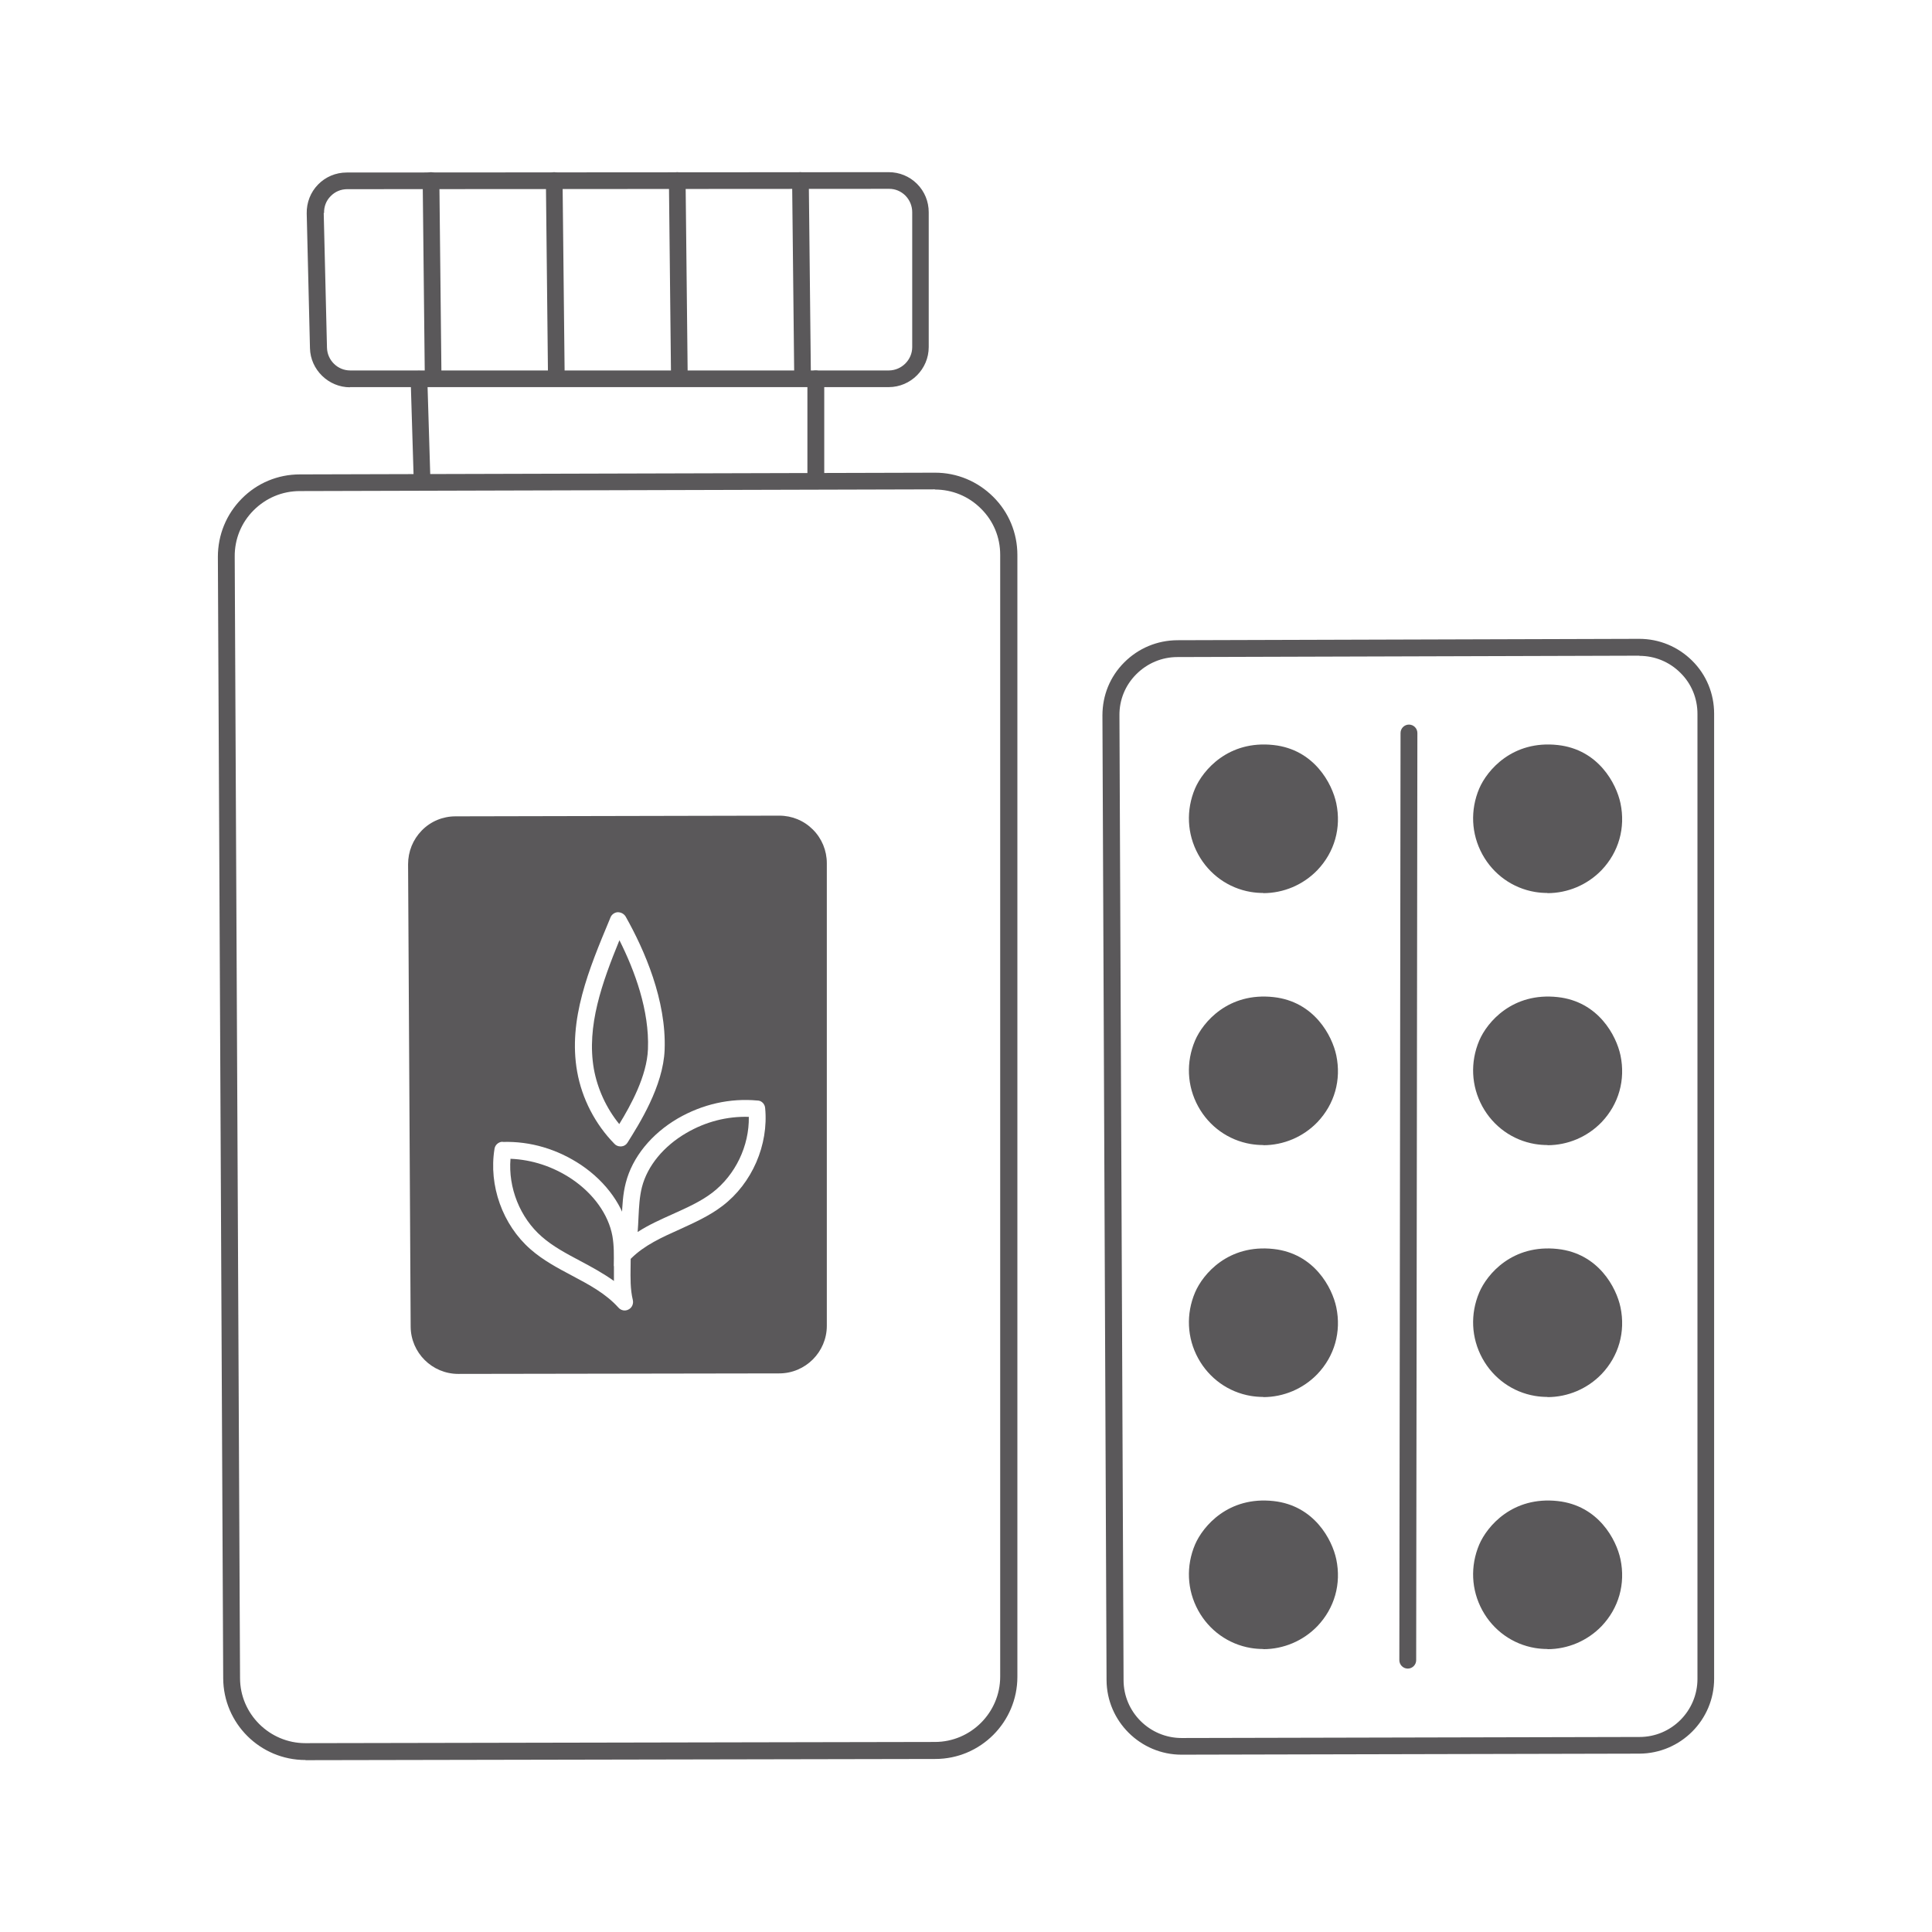 <?xml version="1.0" encoding="UTF-8"?>
<svg id="Ebene_2" xmlns="http://www.w3.org/2000/svg" viewBox="0 0 112.44 112.44">
  <defs>
    <style>
      .cls-1 {
        fill: #fff;
      }

      .cls-2 {
        fill: #5a585a;
      }
    </style>
  </defs>
  <g id="Ebene_1-2" data-name="Ebene_1">
    <g>
      <rect class="cls-1" width="112.44" height="112.44"/>
      <g>
        <path class="cls-2" d="M17.77,102.43c-2.63,0-4.77-2.13-4.78-4.76l-.31-65.26c0-1.28.49-2.48,1.39-3.39s2.1-1.41,3.38-1.41l36.96-.1h.01c1.28,0,2.47.5,3.38,1.4.91.9,1.41,2.11,1.41,3.39v65.29c0,2.63-2.14,4.78-4.78,4.78l-36.64.07h0ZM54.42,28.48h-.01l-36.96.1c-1.02,0-1.97.4-2.69,1.12-.72.72-1.11,1.68-1.1,2.7l.31,65.26c0,2.09,1.72,3.79,3.8,3.79h0l36.64-.07c2.09,0,3.8-1.71,3.8-3.8V32.29c0-1.02-.39-1.97-1.12-2.69-.72-.72-1.67-1.11-2.69-1.11Z"/>
        <path class="cls-2" d="M68.76,102.12c-2.39,0-4.35-1.95-4.36-4.34l-.24-56.14c0-1.17.44-2.26,1.27-3.09s1.92-1.28,3.08-1.29l26.88-.08h.01c1.16,0,2.25.45,3.08,1.27.83.82,1.28,1.92,1.28,3.09v56.16c0,2.4-1.95,4.35-4.35,4.36l-26.65.06h0ZM95.41,38.16h-.01l-26.88.08c-.9,0-1.75.36-2.39,1-.64.64-.99,1.49-.98,2.4l.24,56.14c0,1.86,1.52,3.37,3.38,3.37h0l26.65-.06c1.86,0,3.37-1.52,3.37-3.38v-56.16c0-.91-.35-1.76-.99-2.39-.64-.64-1.49-.99-2.39-.99Z"/>
        <rect class="cls-2" x="46.99" y="21.56" width=".98" height="6.9" rx=".49" ry=".49"/>
        <path class="cls-2" d="M24.57,28.47c-.26,0-.48-.21-.49-.47l-.18-5.92c0-.27.2-.5.47-.5.27-.01.5.2.5.47l.18,5.92c0,.27-.2.5-.47.5,0,0,0,0-.01,0Z"/>
        <path class="cls-2" d="M20.37,22.54c-1.25,0-2.3-1.02-2.33-2.27l-.19-7.85c-.01-.63.22-1.23.66-1.68.44-.45,1.03-.7,1.67-.7l31.54-.02h0c.62,0,1.21.24,1.65.68.44.44.68,1.03.68,1.65v7.85c0,1.28-1.05,2.33-2.33,2.33h-31.36s0,.01,0,.01ZM18.84,12.39l.19,7.85c.02.73.62,1.32,1.35,1.32h31.36c.74-.01,1.35-.62,1.35-1.36v-7.85c0-.36-.14-.7-.39-.96-.26-.26-.59-.4-.95-.4h0l-31.54.02c-.37,0-.71.14-.97.41-.26.26-.39.61-.38.98h0Z"/>
        <path class="cls-2" d="M26.67,79.96c-1.52,0-2.76-1.23-2.77-2.75l-.15-26.91c0-.74.28-1.44.8-1.97.52-.53,1.22-.82,1.96-.82l18.84-.04c.75,0,1.44.29,1.96.81.52.52.81,1.22.81,1.96v26.92c0,1.52-1.24,2.77-2.77,2.77l-18.68.03h0Z"/>
        <path class="cls-2" d="M25.21,22.14c-.27,0-.49-.22-.49-.48l-.12-11.15c0-.27.21-.49.48-.49h0c.27,0,.49.22.49.48l.12,11.15c0,.27-.21.49-.48.49h0Z"/>
        <path class="cls-2" d="M32.38,22.14c-.27,0-.49-.22-.49-.48l-.12-11.15c0-.27.21-.49.48-.49h0c.27,0,.49.22.49.48l.12,11.15c0,.27-.21.49-.48.49h0Z"/>
        <path class="cls-2" d="M39.54,22.14c-.27,0-.49-.22-.49-.48l-.12-11.15c0-.27.21-.49.48-.49h0c.27,0,.49.22.49.48l.12,11.15c0,.27-.21.49-.48.49h0Z"/>
        <path class="cls-2" d="M46.71,22.14c-.27,0-.49-.22-.49-.48l-.12-11.15c0-.27.21-.49.48-.49.27.01.49.21.49.48l.12,11.15c0,.27-.21.49-.48.49h0Z"/>
        <path class="cls-2" d="M81.93,97.11h0c-.27,0-.49-.22-.49-.49l.07-53.96c0-.27.22-.49.49-.49h0c.27,0,.49.22.49.49l-.07,53.96c0,.27-.22.49-.49.49Z"/>
        <g>
          <path class="cls-2" d="M73.52,51.97c-.24,0-.49-.02-.73-.06-1.3-.22-2.42-1.02-3.06-2.19-.65-1.19-.71-2.58-.18-3.83h0c.46-1.07,1.94-2.82,4.57-2.53,2.37.26,3.41,2.25,3.65,3.39.3,1.43-.1,2.84-1.1,3.89-.83.86-1.97,1.34-3.15,1.34Z"/>
          <path class="cls-2" d="M73.52,66.64c-.24,0-.49-.02-.73-.06-1.3-.22-2.42-1.02-3.06-2.19-.65-1.19-.71-2.58-.18-3.83.46-1.08,1.94-2.82,4.57-2.53,2.37.26,3.41,2.25,3.65,3.39.3,1.43-.1,2.84-1.1,3.89-.83.86-1.97,1.34-3.15,1.34ZM69.99,60.75h0,0Z"/>
          <path class="cls-2" d="M73.52,81.3c-.24,0-.49-.02-.73-.06-1.3-.22-2.42-1.02-3.06-2.19-.65-1.19-.71-2.58-.18-3.83h0s0,0,0,0c.46-1.08,1.94-2.82,4.57-2.53,2.37.26,3.41,2.25,3.65,3.39.3,1.43-.1,2.84-1.1,3.89-.83.86-1.97,1.34-3.15,1.34ZM69.99,75.41h0,0Z"/>
          <path class="cls-2" d="M73.52,95.97c-.24,0-.49-.02-.73-.06-1.3-.22-2.42-1.02-3.06-2.19-.65-1.19-.71-2.58-.18-3.83h0c.46-1.07,1.94-2.82,4.57-2.53,2.37.26,3.41,2.25,3.65,3.39.3,1.43-.1,2.84-1.1,3.89-.83.86-1.97,1.34-3.15,1.34Z"/>
        </g>
        <g>
          <path class="cls-2" d="M90.06,51.97c-.24,0-.49-.02-.73-.06-1.3-.22-2.42-1.02-3.06-2.19-.65-1.19-.71-2.58-.18-3.83h0c.46-1.07,1.94-2.82,4.57-2.53,2.37.26,3.41,2.25,3.65,3.39.3,1.43-.1,2.84-1.1,3.89-.83.86-1.97,1.34-3.15,1.34Z"/>
          <path class="cls-2" d="M90.06,66.64c-.24,0-.49-.02-.73-.06-1.3-.22-2.42-1.02-3.06-2.19-.65-1.19-.71-2.58-.18-3.83h0c.46-1.08,1.94-2.82,4.57-2.53,2.37.26,3.41,2.25,3.65,3.39.3,1.43-.1,2.84-1.1,3.89-.83.86-1.97,1.34-3.15,1.34Z"/>
          <path class="cls-2" d="M90.06,81.3c-.24,0-.49-.02-.73-.06-1.3-.22-2.42-1.02-3.06-2.19-.65-1.19-.71-2.58-.18-3.83.46-1.08,1.94-2.82,4.57-2.53,2.37.26,3.41,2.25,3.65,3.39.3,1.43-.1,2.84-1.1,3.89-.83.86-1.97,1.34-3.15,1.34Z"/>
          <path class="cls-2" d="M90.06,95.97c-.24,0-.49-.02-.73-.06-1.3-.22-2.42-1.02-3.06-2.19-.65-1.19-.71-2.58-.18-3.83h0c.46-1.07,1.94-2.82,4.57-2.53,2.37.26,3.41,2.25,3.65,3.39.3,1.43-.1,2.84-1.1,3.89-.83.86-1.97,1.34-3.15,1.34Z"/>
        </g>
        <g>
          <path class="cls-1" d="M29.26,66.46c1.61-.05,3.18.42,4.56,1.34,1.48,1,2.5,2.43,2.78,3.94.12.66.11,1.32.1,1.96-.01.69-.02,1.34.13,1.96.05.22-.05.45-.25.55-.2.11-.44.06-.59-.11-.73-.81-1.68-1.32-2.7-1.86-.83-.44-1.68-.89-2.41-1.53-1.63-1.42-2.45-3.72-2.1-5.85.03-.2.18-.35.37-.4.03,0,.06-.01.1-.01ZM35.72,73.69c.01-.62.02-1.2-.08-1.76-.23-1.25-1.1-2.46-2.36-3.31-1.09-.73-2.32-1.13-3.57-1.18-.14,1.68.55,3.43,1.83,4.54.64.56,1.41.97,2.22,1.4.66.35,1.34.72,1.97,1.17,0-.29,0-.58,0-.87Z"/>
          <path class="cls-1" d="M36.11,66.72c-.13,0-.26-.05-.35-.15-1.12-1.14-1.89-2.63-2.17-4.2-.54-3.03.69-5.98,1.88-8.83l.06-.15c.07-.17.24-.29.42-.3.19,0,.36.09.46.25,1.1,1.95,2.38,4.88,2.27,7.76-.08,2.12-1.49,4.33-2.16,5.4-.08.13-.21.21-.36.22-.02,0-.03,0-.05,0ZM36.05,54.72c-1.01,2.47-1.92,5-1.49,7.48.21,1.17.73,2.3,1.48,3.22.67-1.09,1.61-2.8,1.67-4.36.09-2.25-.77-4.57-1.66-6.34Z"/>
          <path class="cls-1" d="M44.19,64.06c.19.06.32.22.34.42.21,2.15-.76,4.39-2.48,5.7-.77.59-1.65.98-2.5,1.37-1.05.47-2.04.92-2.81,1.68-.16.16-.41.19-.6.07-.19-.12-.28-.35-.21-.56.19-.61.22-1.26.26-1.95.03-.64.06-1.3.23-1.95.38-1.49,1.49-2.85,3.03-3.75,1.44-.83,3.04-1.19,4.64-1.04.03,0,.07,0,.1.02ZM37.11,71.7c.65-.42,1.35-.73,2.04-1.04.84-.38,1.63-.73,2.31-1.25,1.34-1.03,2.15-2.72,2.12-4.41-1.26-.04-2.51.28-3.64.94-1.32.77-2.26,1.91-2.58,3.15-.14.55-.17,1.14-.2,1.75-.01.29-.03.58-.05.87Z"/>
        </g>
      </g>
    </g>
  </g>
</svg>